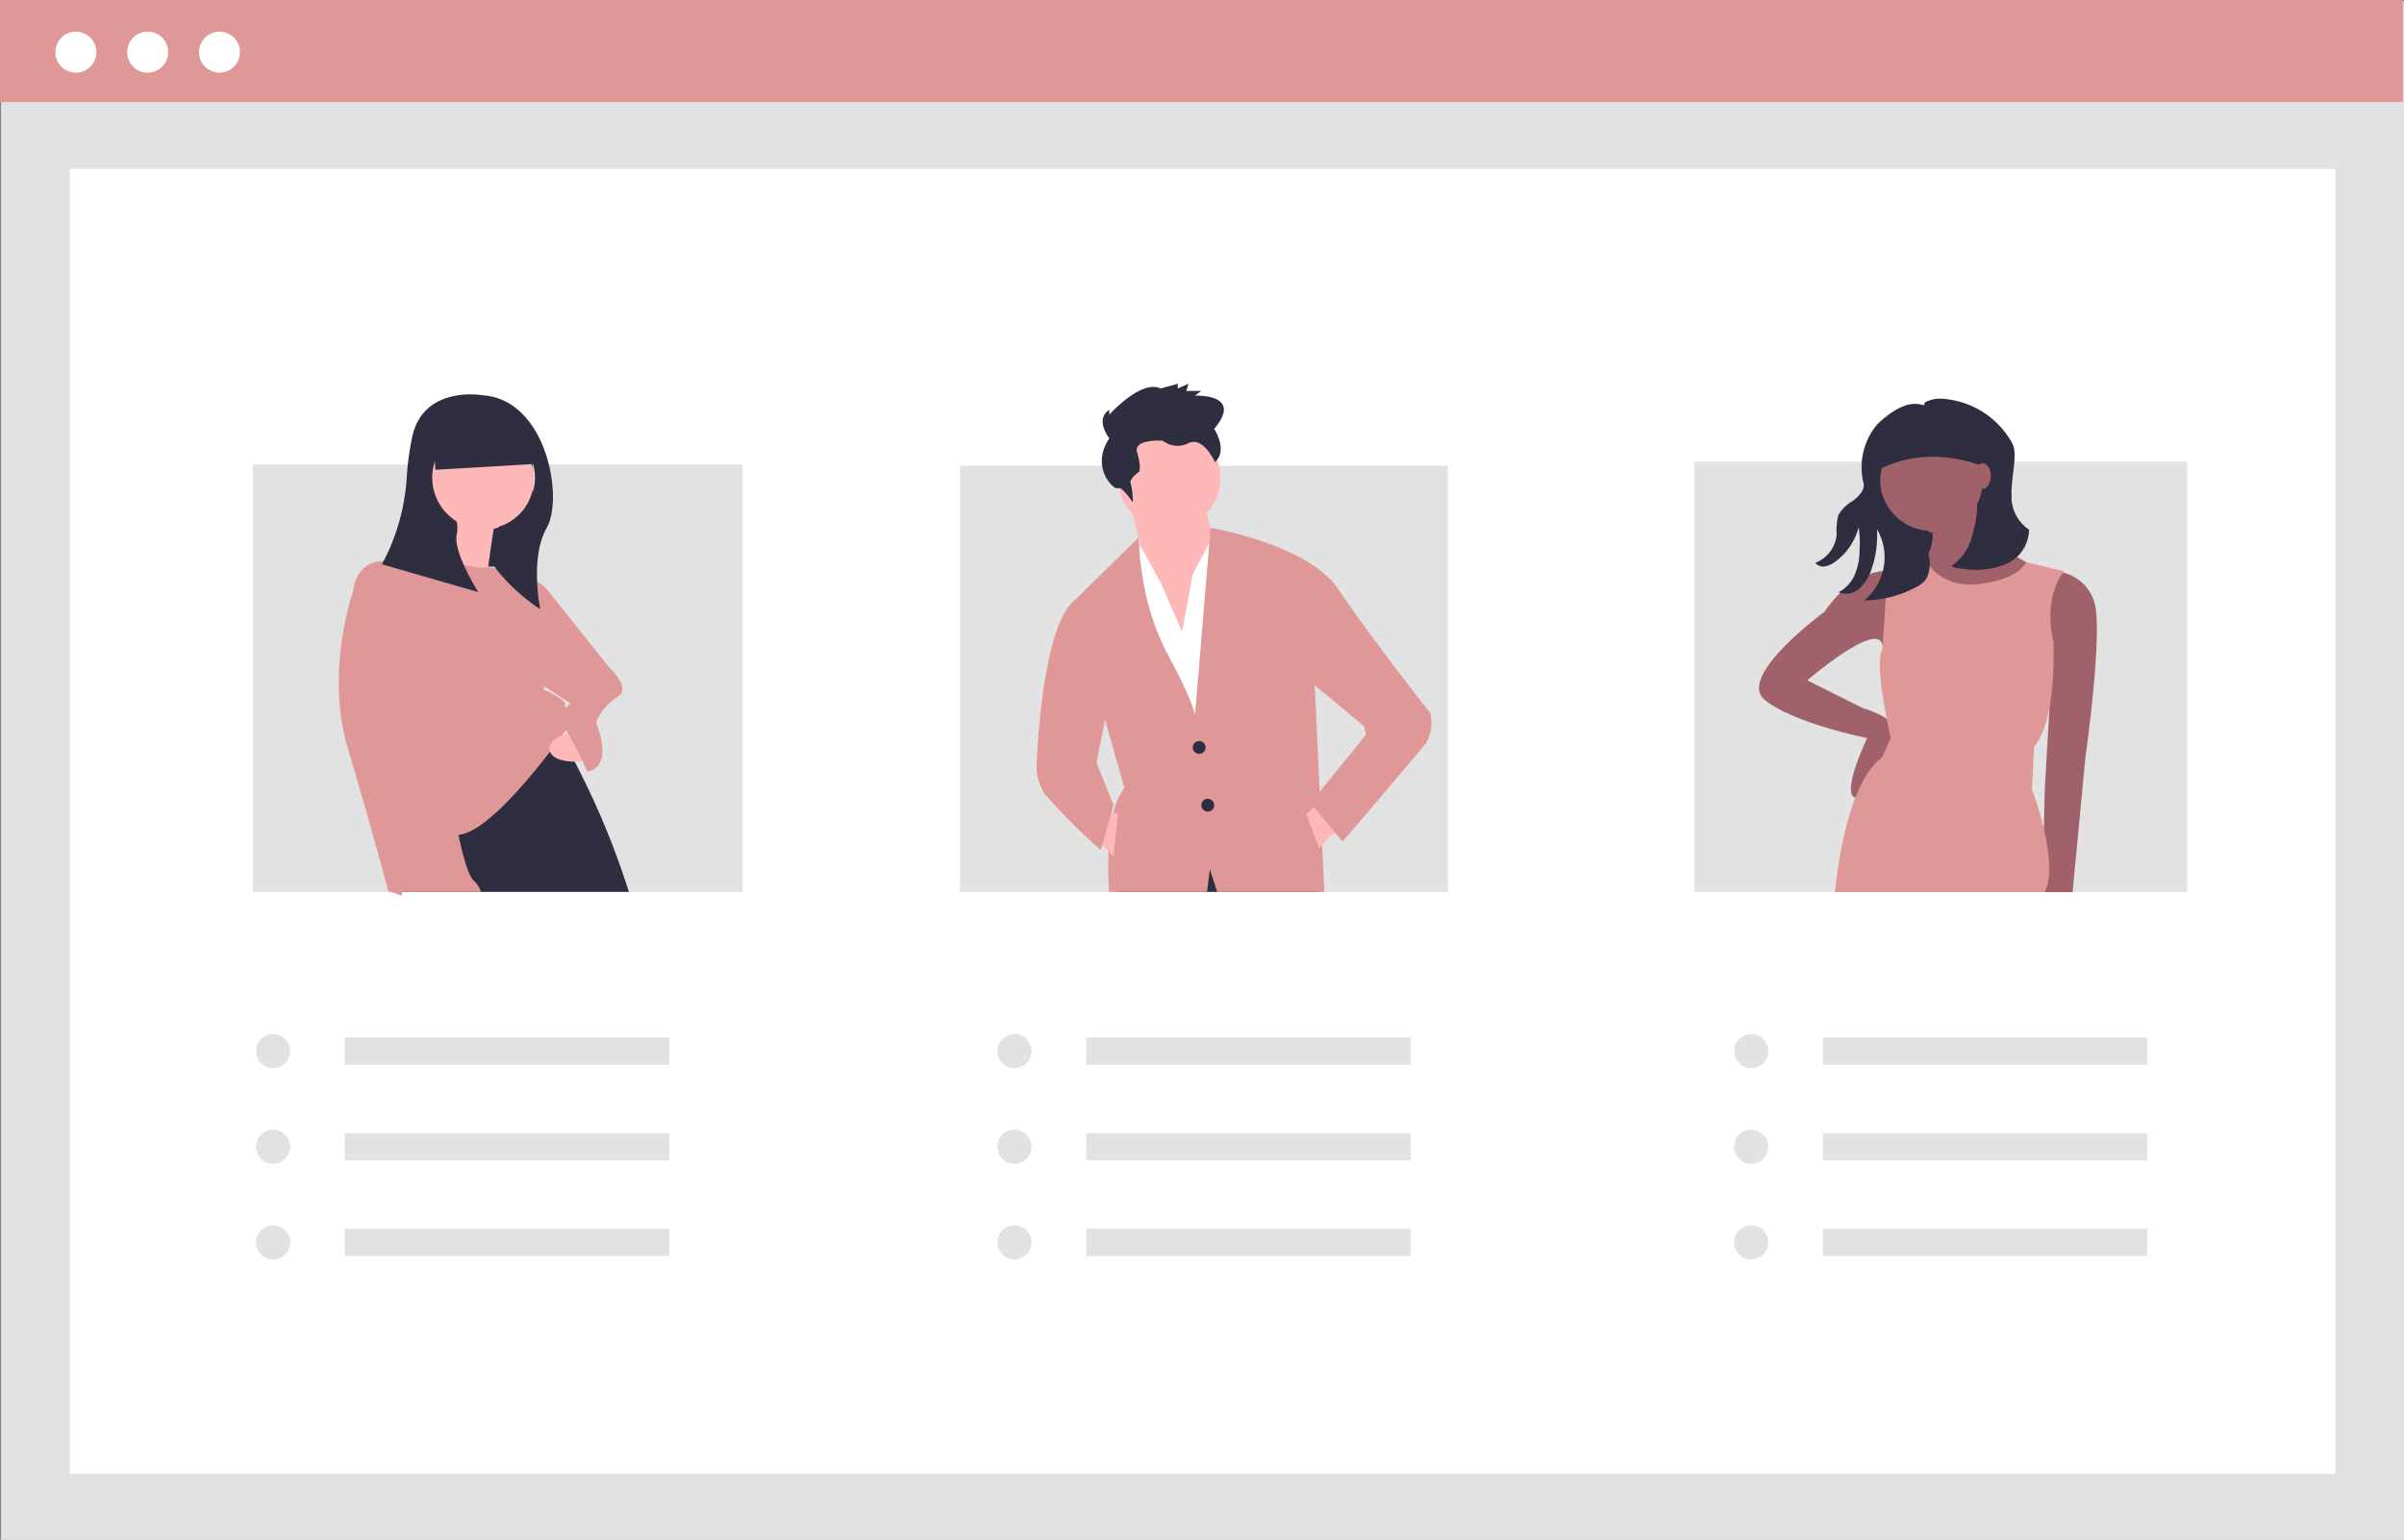 <svg height="150.795" viewBox="0 0 235.346 150.795" width="235.346" xmlns="http://www.w3.org/2000/svg"><rect x="0" y="0" width="235.346" height="150.795" fill="#808080" stroke="none"/><path d="m.1.133h235.245v150.661h-235.245z" fill="#e2e2e2"/><path d="m6.827 16.542h221.792v127.786h-221.792z" fill="#fff"/><path d="m0 0h235.245v9.994h-235.245z" fill="#e09797"/><circle cx="7.427" cy="5.109" fill="#fff" r="2.006"/><circle cx="14.458" cy="5.109" fill="#fff" r="2.006"/><circle cx="21.489" cy="5.109" fill="#fff" r="2.006"/><path d="m93.983 45.616h47.776v41.728h-47.776z" fill="#e2e2e2"/><path d="m416.738 183.627 1.467 5.866-.629 8.59 5.657 4.4 1.886-14.666-1.047-3.562z" fill="#ffb8b8" transform="translate(-306.254 -134.945)"/><path d="m417.91 206.7 1.047-5.657 2.1-3.981 5.238 21.161-11.946 1.677-3.143-16.97 2.68-4.575 1.93 3.527z" fill="#fff" transform="translate(-302.189 -144.817)"/><path d="m432.251 316.951h-19.868l.107-1.578 4.607-2.932h6.286l8.8 3.772z" fill="#2f2e41" transform="translate(-303.054 -229.608)"/><ellipse cx="114.464" cy="46.797" fill="#ffb8b8" rx="5.028" ry="5.028"/><path d="m570.96 379.982-4.819-3.982.481 10.415.047 1 .06 1.321.134 2.882.214 4.607h-10.488l-.716-2.207-.284 2.207h-9.589c-.067-1.157-.1-2.551-.043-3.959a19.6 19.6 0 0 1 .492-3.835 6.251 6.251 0 0 1 1.05-2.374l-1.886-6.7-.839 4.189-5.865.418s0-.107.013-.308c.084-2.063.7-13.739 3.758-16.029l6.222-6.115s0 .445.063 1.194c.047.635.134 1.488.291 2.474v.01a24.469 24.469 0 0 0 2.431 7.67c.512.943.926 1.745 1.264 2.427 1.461 2.959 1.461 3.651 1.461 3.651l.605-7.212v-.027-.027l.806-9.656.12-1.441s9.566 1.6 12.5 6.005c2.357 3.531 6.741 9.232 8.372 11.335.02.023.037.047.057.07l.244.318c.047.06.09.114.127.164s.074.09.1.127l.107.137z" fill="#e09797" transform="translate(-437.429 -308.881)"/><ellipse cx="117.398" cy="73.196" fill="#2f2e41" rx=".629" ry=".629"/><ellipse cx="118.236" cy="78.852" fill="#2f2e41" rx=".629" ry=".629"/><path d="m485.472 298.85-1.885 1.886-1.257-3.352 1.366-1.155z" fill="#ffb8b8" transform="translate(-354.456 -217.693)"/><path d="m404.094 301.728 1.885 1.885.419-4.19-1.257-.423z" fill="#ffb8b8" transform="translate(-296.962 -219.733)"/><path d="m563.743 312.7s-1.467-1.86 0-2.791v.465s3.143-3.488 5.028-2.558l1.676-.465v.465l1.048-.465-.21.7h1.467l-.628.465s4.819-.233 1.886 3.256c0 0 1.394 2.091.069 3.255 0 0-1.116-2.557-2.583-1.86a2.335 2.335 0 0 1 -2.514-.233s-2.933-.233-2.514 1.163.209 1.86.209 1.86-1.048.7-.838 1.163a7.234 7.234 0 0 1 .209 1.86s-1.048-1.628-1.467-1.4-2.723-2.091-.838-4.88z" fill="#2f2e41" transform="translate(-455.145 -269.771)"/><path d="m539.741 443.321-.838.537v.511a4.992 4.992 0 0 0 .838 2.514 65.451 65.451 0 0 0 5.447 5.447l1.257-4.4-1.676-4.19-1.048-1.257z" fill="#e09797" transform="translate(-437.428 -369.079)"/><path d="m648.855 425.1 2.3.233.634.814a4.078 4.078 0 0 1 -.419 2.933c-.838 1.048-8.171 9.637-8.171 9.637l-3.143-3.771 5.447-6.7-.209-.838z" fill="#e09797" transform="translate(-511.763 -356.302)"/><path d="m165.868 45.206h48.245v42.137h-48.245z" fill="#e2e2e2"/><path d="m703.809 177.769-10.895.209-1.467-10.056h12.361z" fill="#2f2e41" transform="translate(-508.134 -123.403)"/><path d="m907.4 376.6a4.26 4.26 0 0 1 4.19 3.981c.419 3.981-1.047 14.247-1.047 14.247l-1.257 13.2h-2.954l.23-10.056.838-14.456-2.514-2.724z" fill="#a0616a" transform="translate(-706.385 -320.66)"/><path d="m818.988 376.442s-3.562-.838-6.914 3.981c0 0-8.59 6.285-5.866 8.59s10.056 3.771 10.056 3.771-2.724 5.657-1.048 5.866 4.19-6.076 3.562-7.123-2.933-1.676-2.933-1.676l-5.447-2.724s6.989-6 7.371-3.421l2.057-.979z" fill="#a0616a" transform="translate(-633.474 -320.505)"/><path d="m868.871 349.728a10.4 10.4 0 0 0 6.076 6.7l-5.447 4.609-6.5-4.186a4.405 4.405 0 0 0 1.676-4.609z" fill="#a0616a" transform="translate(-675.605 -300.914)"/><ellipse cx="189.075" cy="47.137" fill="#a0616a" rx="5.028" ry="5.028"/><path d="m838.793 372.939 3.824-.75s1.2 2.845 5.185 2.426 4.682-2.138 4.682-2.138l3.7.881s-2.1 2.3-1.047 6.914c0 0 .419 7.542-1.886 10.266l-.209 4.19s2.724 7.123 1.257 10.056h-20.534s.838-10.475 4.609-13.2l.838-1.886s-1.676-7.333-.838-8.59c0 .001.626-7.96.419-8.169z" fill="#e09797" transform="translate(-654.117 -317.42)"/><path d="m847.4 325.68a3.871 3.871 0 0 1 -1.71-3.335c-.038-1.3.278-2.59.3-3.892a3.007 3.007 0 0 0 -.068-.794 3.053 3.053 0 0 0 -.437-.9 8.435 8.435 0 0 0 -6.782-3.9 3.013 3.013 0 0 0 -1.148.211c-.281.113-.373.1-.427.444a2.872 2.872 0 0 0 -1.971.063 6.669 6.669 0 0 0 -1.724 1.026 7.779 7.779 0 0 0 -.871.755 6.511 6.511 0 0 0 -1.351 5.807c.135.659-.514 1.294-1.051 1.7a3.9 3.9 0 0 0 -1.421 1.394 6.046 6.046 0 0 0 -.165 1.92 3.284 3.284 0 0 1 -2.095 2.759 1.011 1.011 0 0 0 .975.343 2.4 2.4 0 0 0 1.016-.484 6.044 6.044 0 0 0 2.253-3.343 9.808 9.808 0 0 1 .091 2.192 6.121 6.121 0 0 1 -.444 2.394 3.505 3.505 0 0 1 -1.614 1.777 1.9 1.9 0 0 0 2.078-.414 4.343 4.343 0 0 0 1.2-1.992 9.93 9.93 0 0 0 .478-3.768 5.381 5.381 0 0 1 .675 3.668 5.609 5.609 0 0 1 -1.9 3.3 10.927 10.927 0 0 0 5-1.259 2.832 2.832 0 0 0 1.026-.79 3.28 3.28 0 0 0 .24-2.465c-.11-.662.717-1.619.244-2.095a.75.75 0 0 0 -.458-.218 5.151 5.151 0 0 1 -4-2.8 4.914 4.914 0 0 1 -.516-2.069 5.028 5.028 0 1 1 9.558 2.185 13.589 13.589 0 0 1 -.5 2.994 5.153 5.153 0 0 1 -2.09 3.173 3.262 3.262 0 0 0 1.243.263 7.633 7.633 0 0 0 4.17-.5 3.689 3.689 0 0 0 2.196-3.35z" fill="#2f2e41" transform="translate(-648.768 -273.818)"/><path d="m861.069 325.122c-3.769-1.511-7.485-1.833-11.1 0v-3.045a1.983 1.983 0 0 1 1.983-1.983h7.548a1.567 1.567 0 0 1 1.567 1.567z" fill="#2f2e41" transform="translate(-666.023 -279.136)"/><ellipse cx="194.104" cy="46.614" fill="#a0616a" rx=".786" ry="1.257"/><path d="m24.77 45.489h47.923v41.855h-47.923z" fill="#e2e2e2"/><path d="m168.315 169.548-10.266-.209v-14.247l10.266 1.047z" fill="#2f2e41" transform="translate(-116.148 -113.975)"/><path d="m326.886 448.516h-22.186a9.534 9.534 0 0 1 .736-2.334 36.429 36.429 0 0 0 2.043-5.895c.364-1.291.675-2.484.873-3.257.144-.565.227-.906.227-.906l10.893-4.4s.308.558.8 1.5a.253.253 0 0 0 .023.04c.351.665.792 1.521 1.281 2.5a78.59 78.59 0 0 1 5.31 12.752z" fill="#2f2e41" transform="translate(-265.317 -361.172)"/><path d="m318.032 352.308-1.467 7.333 5.028.419s.838-6.495 1.048-6.7-4.609-1.052-4.609-1.052z" fill="#ffb8b8" transform="translate(-274.036 -302.81)"/><ellipse cx="47.244" cy="46.879" fill="#ffb8b8" rx="5.028" ry="5.028"/><path d="m294.5 372.065s4.819 1.048 5.028.838 5.866.838 6.285 2.724-.629 9.218-.629 9.218 2.3 1.048 2.1 1.467 1.257.838.838 1.466-7.961 11.523-11.523 11.314-10.056-23.884-10.056-23.884.21-2.933 2.933-2.933 5.024-.21 5.024-.21z" fill="#e09797" transform="translate(-251.968 -317.329)"/><path d="m361.469 435.68s-2.937.665-2.411 2.008 3.668.925 3.668.925z" fill="#ffb8b8" transform="translate(-305.217 -364.079)"/><path d="m295.157 408.45h-7.7c-.023.12-.05.244-.077.368a7.461 7.461 0 0 0 -1.143-.368c-.087-.02-.137-.03-.137-.03s-1.678-6.286-3.982-14.036c-2.043-6.878.033-13.923.528-15.424.064-.187.1-.288.1-.288l1.886-1.464 6.477 19.76 1.7 5.169s.054.288.144.732c.274 1.324.9 4.036 1.531 4.507a2.6 2.6 0 0 1 .673 1.074z" fill="#e09797" transform="translate(-248.069 -321.106)"/><path d="m348.571 382.733 2.615.271 5.975 7.48s2.3 2.1.838 2.933a5.4 5.4 0 0 0 -2.1 2.514s1.886 4.19-.838 4.819c0 0-1.886-4.19-2.514-4.609s.838-2.1.838-2.1l-4.819-3.143z" fill="#e09797" transform="translate(-297.556 -325.169)"/><path d="m307.052 311.373s-5.866-1.048-6.914 4.19a26.684 26.684 0 0 0 -.5 3.687 20.677 20.677 0 0 1 -2.437 8.674l9.428 2.724s-2.514-3.981-2.1-5.657a3.258 3.258 0 0 0 -.017-1.27 5.027 5.027 0 1 1 4.133.52c-.7 1.525-1.082 3.176-.135 4.312a18.591 18.591 0 0 0 4.19 3.771s-1.048-5.028.628-7.961.009-12.571-6.276-12.99z" fill="#2f2e41" transform="translate(-259.808 -272.665)"/><path d="m169.854 159.328-9.83.577-.27-4.606 8.555-.308z" fill="#2f2e41" transform="translate(-117.401 -113.9)"/><g fill="#e2e2e2"><circle cx="26.739" cy="102.938" r="1.672"/><circle cx="26.739" cy="112.3" r="1.672"/><circle cx="26.739" cy="121.662" r="1.672"/><path d="m33.76 101.601h31.764v2.675h-31.764z"/><path d="m33.76 110.963h31.764v2.675h-31.764z"/><path d="m33.76 120.325h31.764v2.675h-31.764z"/><circle cx="99.314" cy="102.938" r="1.672"/><circle cx="99.314" cy="112.3" r="1.672"/><circle cx="99.314" cy="121.662" r="1.672"/><path d="m106.335 101.601h31.764v2.675h-31.764z"/><path d="m106.335 110.963h31.764v2.675h-31.764z"/><path d="m106.335 120.325h31.764v2.675h-31.764z"/><circle cx="171.434" cy="102.938" r="1.672"/><circle cx="171.434" cy="112.3" r="1.672"/><circle cx="171.434" cy="121.662" r="1.672"/><path d="m178.455 101.601h31.764v2.675h-31.764z"/><path d="m178.455 110.963h31.764v2.675h-31.764z"/><path d="m178.455 120.325h31.764v2.675h-31.764z"/></g></svg>